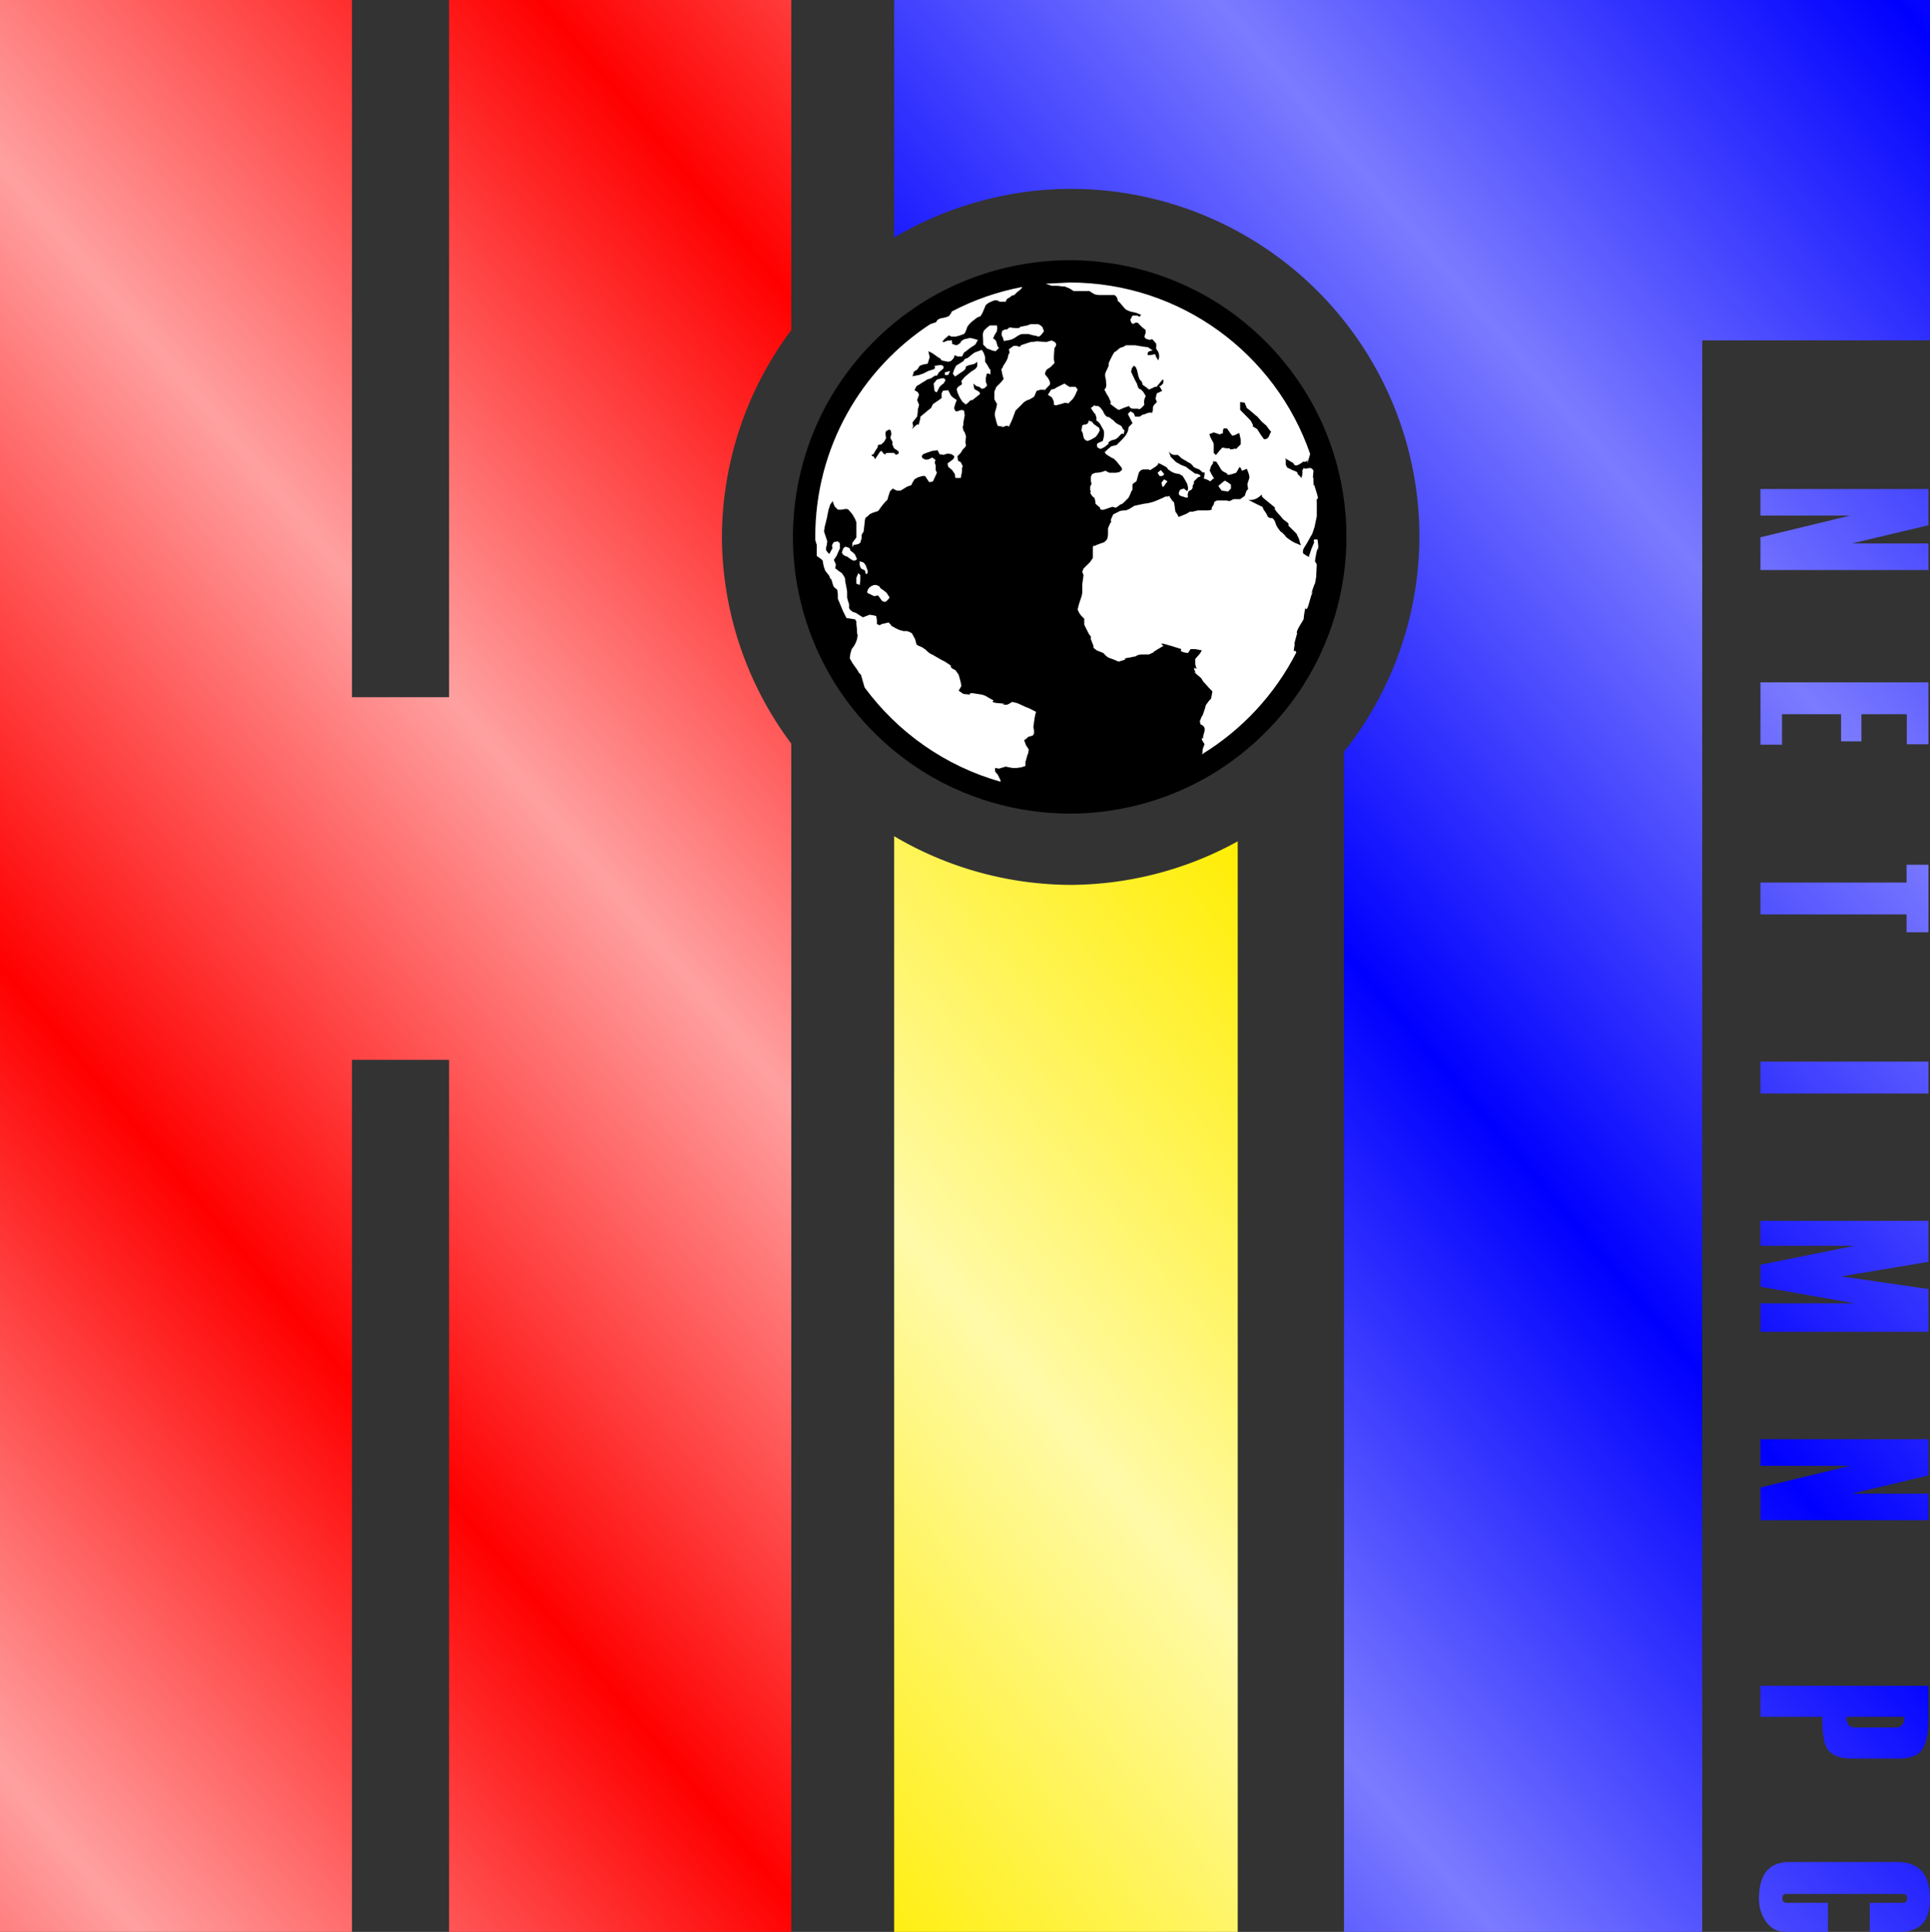 <?xml version="1.0" encoding="UTF-8" standalone="no"?>
<!-- Created with Inkscape (http://www.inkscape.org/) -->

<svg
   width="1871.609mm"
   height="1873.733mm"
   viewBox="0 0 1871.609 1873.733"
   version="1.1"
   id="svg1"
   xml:space="preserve"
   inkscape:version="1.3.2 (091e20e, 2023-11-25, custom)"
   sodipodi:docname="1993 HiT Entertainment PLC Logo.svg"
   xmlns:inkscape="http://www.inkscape.org/namespaces/inkscape"
   xmlns:sodipodi="http://sodipodi.sourceforge.net/DTD/sodipodi-0.dtd"
   xmlns:xlink="http://www.w3.org/1999/xlink"
   xmlns="http://www.w3.org/2000/svg"
   xmlns:svg="http://www.w3.org/2000/svg"><rect x="0" y="0" width="1871.609" height="1873.733" fill="#333333" stroke="none"/><sodipodi:namedview
     id="namedview1"
     pagecolor="#ffffff"
     bordercolor="#000000"
     borderopacity="0.25"
     inkscape:showpageshadow="2"
     inkscape:pageopacity="0.0"
     inkscape:pagecheckerboard="0"
     inkscape:deskcolor="#d1d1d1"
     inkscape:document-units="mm"
     inkscape:zoom="0.091895868"
     inkscape:cx="3422.3519"
     inkscape:cy="3759.6903"
     inkscape:window-width="1920"
     inkscape:window-height="1017"
     inkscape:window-x="-8"
     inkscape:window-y="-8"
     inkscape:window-maximized="1"
     inkscape:current-layer="layer1" /><defs
     id="defs1"><linearGradient
       id="linearGradient2-1"><stop
         style="stop-color:#ff0000;stop-opacity:1;"
         offset="0"
         id="stop19" /><stop
         style="stop-color:#ffa0a0;stop-opacity:1;"
         offset="0.5"
         id="stop20" /><stop
         style="stop-color:#ff0000;stop-opacity:1;"
         offset="1"
         id="stop21" /></linearGradient><linearGradient
       id="linearGradient2"><stop
         style="stop-color:#0000ff;stop-opacity:1;"
         offset="0"
         id="stop16" /><stop
         style="stop-color:#7b7bff;stop-opacity:1;"
         offset="0.5"
         id="stop17" /><stop
         style="stop-color:#0000ff;stop-opacity:1;"
         offset="1"
         id="stop18" /></linearGradient><linearGradient
       id="linearGradient2-2"><stop
         style="stop-color:#ffed00;stop-opacity:1;"
         offset="0"
         id="stop8" /><stop
         style="stop-color:#fffaa8;stop-opacity:1;"
         offset="0.5"
         id="stop15" /><stop
         style="stop-color:#ffed00;stop-opacity:1;"
         offset="1"
         id="stop13" /></linearGradient><pattern
       y="0"
       x="0"
       height="6"
       width="6"
       patternUnits="userSpaceOnUse"
       id="EMFhbasepattern" /><pattern
       y="0"
       x="0"
       height="6"
       width="6"
       patternUnits="userSpaceOnUse"
       id="EMFhbasepattern-0" /><pattern
       y="0"
       x="0"
       height="6"
       width="6"
       patternUnits="userSpaceOnUse"
       id="EMFhbasepattern-4" /><linearGradient
       inkscape:collect="always"
       xlink:href="#linearGradient2-1"
       id="linearGradient3"
       x1="-650.62"
       y1="352.917"
       x2="116.707"
       y2="-295.486"
       gradientUnits="userSpaceOnUse"
       spreadMethod="reflect" /><linearGradient
       inkscape:collect="always"
       xlink:href="#linearGradient2-2"
       id="linearGradient18"
       gradientUnits="userSpaceOnUse"
       x1="-650.62"
       y1="352.917"
       x2="116.707"
       y2="-295.486"
       spreadMethod="reflect" /><linearGradient
       inkscape:collect="always"
       xlink:href="#linearGradient2"
       id="linearGradient21"
       gradientUnits="userSpaceOnUse"
       x1="-650.62"
       y1="352.917"
       x2="116.707"
       y2="-295.486"
       spreadMethod="reflect" /></defs><g
     inkscape:label="Layer 1"
     inkscape:groupmode="layer"
     id="layer1"
     transform="translate(650.619,583.949)"><g
       id="g41"><path
         style="fill:url(#linearGradient18);fill-opacity:1;stroke:none;stroke-width:5.289;stroke-linecap:round;stroke-linejoin:round;fill-rule:evenodd"
         d="M 216.495,227.096 V 1289.783 H 549.649 V 232.091 A 338.202,337.548 0 0 1 387.655,274.312 338.202,337.548 0 0 1 216.495,227.096 Z"
         id="path16" /><g
         id="g40"><path
           style="fill:url(#linearGradient21);fill-opacity:1;stroke:none;stroke-width:5.289;stroke-linecap:round;stroke-linejoin:round;fill-rule:evenodd"
           d="m 1084.427,1222.036 c -19.541,0 -29.312,11.913 -29.312,35.738 0,8.247 2.31,15.644 6.93,22.189 4.696,6.545 10.907,9.819 18.632,9.819 h 41.355 v -28.179 h -40.219 c -2.651,0 -3.977,-1.407 -3.977,-4.222 0,-2.946 1.326,-4.418 3.977,-4.418 h 113.044 c 2.651,0 3.977,1.473 3.977,4.418 0,2.814 -1.326,4.222 -3.977,4.222 h -32.266 v 28.179 h 29.539 c 19.238,0 28.858,-10.669 28.858,-32.008 0,-23.826 -10.566,-35.738 -31.698,-35.738 z"
           id="path40" /><path
           style="fill:url(#linearGradient21);fill-opacity:1;stroke:none;stroke-width:5.289;stroke-linecap:round;stroke-linejoin:round;fill-rule:evenodd"
           d="m 1056.592,1143.447 v 58.026 h 20.905 v -27.099 h 142.016 v -30.927 z"
           id="path39" /><path
           style="fill:url(#linearGradient21);fill-opacity:1;stroke:none;stroke-width:5.289;stroke-linecap:round;stroke-linejoin:round;fill-rule:evenodd"
           d="m 1056.592,1051.113 v 30.142 h 59.987 c -0.303,16.756 1.742,27.687 6.135,32.793 4.469,5.106 12.043,7.658 22.723,7.658 h 45.218 c 11.664,0 19.39,-3.142 23.177,-9.426 3.787,-6.218 5.68,-15.774 5.68,-28.669 v -32.499 z m 83.278,30.142 h 56.352 c 0,6.873 -2.878,10.309 -8.635,10.309 h -39.082 c -5.756,0 -8.635,-3.436 -8.635,-10.309 z"
           id="path38" /><path
           style="fill:url(#linearGradient21);fill-opacity:1;stroke:none;stroke-width:5.289;stroke-linecap:round;stroke-linejoin:round;fill-rule:evenodd"
           d="m 1198.267,912.197 v 17.28 h -141.675 v 30.928 h 141.675 v 17.28 h 21.245 v -65.488 z"
           id="path37" /><path
           style="fill:url(#linearGradient21);fill-opacity:1;stroke:none;stroke-width:5.289;stroke-linecap:round;stroke-linejoin:round;fill-rule:evenodd"
           d="m 1056.592,811.909 v 25.822 h 86.8 l -86.8,21.011 v 31.811 h 162.92 V 864.731 h -74.302 l 74.302,-17.673 V 811.909 Z"
           id="path36" /><path
           style="fill:url(#linearGradient21);fill-opacity:1;stroke:none;stroke-width:5.289;stroke-linecap:round;stroke-linejoin:round;fill-rule:evenodd"
           d="m 1056.592,730.473 v 60.481 h 20.905 v -29.553 h 57.261 v 26.313 h 19.768 v -26.313 h 43.968 v 29.16 h 21.018 v -60.088 z"
           id="path35" /><path
           style="fill:url(#linearGradient21);fill-opacity:1;stroke:none;stroke-width:5.289;stroke-linecap:round;stroke-linejoin:round;fill-rule:evenodd"
           d="m 1056.592,600.142 v 24.153 h 91.458 l -91.458,18.459 v 21.305 l 91.458,16.102 h -91.458 v 27.589 h 162.92 v -41.433 l -84.528,-12.273 84.528,-14.138 v -39.764 z"
           id="path34" /><path
           style="fill:url(#linearGradient21);fill-opacity:1;stroke:none;stroke-width:5.289;stroke-linecap:round;stroke-linejoin:round;fill-rule:evenodd"
           d="m 1056.592,498.774 v 25.822 h 86.8 l -86.8,21.011 v 31.811 h 162.92 v -25.822 h -74.302 l 74.302,-17.673 v -35.149 z"
           id="path33" /><path
           style="fill:url(#linearGradient21);fill-opacity:1;stroke:none;stroke-width:5.289;stroke-linecap:round;stroke-linejoin:round;fill-rule:evenodd"
           d="m 1056.592,445.712 v 30.928 h 162.92 v -30.928 z"
           id="path32" /><path
           style="fill:url(#linearGradient21);fill-opacity:1;stroke:none;stroke-width:5.289;stroke-linecap:round;stroke-linejoin:round;fill-rule:evenodd"
           d="m 1056.592,340.025 v 30.633 l 43.741,5.204 v 13.844 l -43.741,5.204 v 30.633 l 162.92,-23.171 v -39.175 z m 66.35,38.488 48.626,4.221 -48.626,4.418 z"
           id="path31" /><path
           style="fill:url(#linearGradient21);fill-opacity:1;stroke:none;stroke-width:5.289;stroke-linecap:round;stroke-linejoin:round;fill-rule:evenodd"
           d="m 1198.267,254.76 v 17.28 h -141.675 v 30.927 h 141.675 v 17.28 h 21.245 v -65.487 z"
           id="path30" /><path
           style="fill:url(#linearGradient21);fill-opacity:1;stroke:none;stroke-width:5.289;stroke-linecap:round;stroke-linejoin:round;fill-rule:evenodd"
           d="m 1056.592,159.676 v 30.928 h 78.166 c 0,6.415 -2.765,9.622 -8.294,9.622 -0.303,0 -7.233,-0.098 -20.791,-0.295 l -9.771,-0.196 h -0.227 c -21.586,0 -34.69,1.669 -39.31,5.007 v 30.928 c 3.484,-3.862 18.254,-5.793 44.309,-5.793 l 17.837,0.491 c 14.467,0 23.442,-6.415 26.927,-19.244 4.469,12.764 13.028,19.146 25.677,19.146 h 19.541 c 9.998,0 17.307,-3.24 21.927,-9.72 4.62,-6.415 6.93,-13.974 6.93,-22.68 v -38.194 z m 97.934,30.928 h 43.968 c 0,6.415 -2.84,9.622 -8.521,9.622 h -26.812 c -5.756,0 -8.635,-3.207 -8.635,-9.622 z"
           id="path29" /><path
           style="fill:url(#linearGradient21);fill-opacity:1;stroke:none;stroke-width:5.289;stroke-linecap:round;stroke-linejoin:round;fill-rule:evenodd"
           d="m 1056.592,77.846 v 60.481 h 20.905 v -29.553 h 57.261 v 26.313 h 19.768 v -26.313 h 43.968 v 29.16 h 21.018 V 77.846 Z"
           id="path28" /><path
           style="fill:url(#linearGradient21);fill-opacity:1;stroke:none;stroke-width:5.289;stroke-linecap:round;stroke-linejoin:round;fill-rule:evenodd"
           d="M 1198.267,-9.382 V 7.898 h -141.675 V 38.825 h 141.675 v 17.281 h 21.245 V -9.382 Z"
           id="path27" /><path
           style="fill:url(#linearGradient21);fill-opacity:1;stroke:none;stroke-width:5.289;stroke-linecap:round;stroke-linejoin:round;fill-rule:evenodd"
           d="m 1056.592,-109.67 v 25.822 h 86.8 l -86.8,21.011 v 31.811 h 162.92 v -25.822 h -74.302 l 74.302,-17.673 v -35.149 z"
           id="path26" /><path
           style="fill:url(#linearGradient21);fill-opacity:1;stroke:none;stroke-width:5.289;stroke-linecap:round;stroke-linejoin:round;fill-rule:evenodd"
           d="m 1056.592,-191.106 v 60.481 h 20.905 v -29.553 h 57.261 v 26.313 h 19.768 v -26.313 h 43.968 v 29.16 h 21.018 v -60.088 z"
           id="path25" /></g><path
         style="fill:url(#linearGradient21);fill-opacity:1;stroke:none;stroke-width:5.289;stroke-linecap:round;stroke-linejoin:round;fill-rule:evenodd"
         d="m 216.495,-583.949 v 230.382 A 338.202,337.548 0 0 1 387.655,-400.784 338.202,337.548 0 0 1 725.858,-63.235 338.202,337.548 0 0 1 652.71,145.2 V 1289.783 H 1000.11 V -253.793 h 220.879 v -330.157 z"
         id="path15" /><path
         style="fill:url(#linearGradient3);fill-opacity:1;stroke:none;stroke-width:5.289;stroke-linecap:round;stroke-linejoin:round;fill-rule:evenodd"
         d="M -650.619,-583.949 V 1289.783 h 341.322 V 444.015 h 94.157 V 1289.783 H 116.707 V 137.344 A 338.202,337.548 0 0 1 49.453,-63.236 338.202,337.548 0 0 1 116.707,-263.815 V -583.949 H -215.14 V 92.261 h -94.157 V -583.949 Z"
         id="path2" /><path
         id="path3"
         style="fill:#000000;fill-opacity:1;stroke-width:0.515;stroke-linecap:round;stroke-linejoin:round"
         d="m 384.318,-331.574 c -53.846,0.503 -107.517,17.481 -151.56,48.53 -42.396,29.765 -76.1,71.915 -95.256,120.088 -19.455,48.641 -24.404,103.061 -13.539,154.343 8.327,40.407 26.182,78.82 51.756,111.198 28.265,35.904 65.729,64.61 108.019,82.013 47.229,19.664 100.154,25.5 150.501,16.321 36.422,-6.529 71.503,-20.628 102.154,-41.383 41.042,-27.648 74.402,-66.728 94.719,-111.891 20.137,-44.366 27.987,-94.28 22.095,-142.666 -4.707,-39.67 -18.304,-78.313 -39.857,-111.975 -27.495,-43.2 -67.463,-78.485 -114.062,-99.82 -35.876,-16.595 -75.447,-25.087 -114.971,-24.758 z" /><path
         id="rect2-1"
         style="fill:#ffffff;fill-opacity:1;stroke-width:1.457;stroke-linecap:round;stroke-linejoin:round"
         d="m 386.67,-309.916 -22.879,1.125 c 0.199,0.194 0.646,0.495 1.784,0.788 2.585,0.646 2.585,1.244 4.463,1.244 h 3.875 c 1.932,0 5.801,0.64 5.801,0.64 h 1.887 c 0,0 -1.293,-0.64 1.938,0.703 3.17,1.238 3.17,1.238 5.1,2.524 l 1.934,1.292 h 5.755 7.043 2.577 l 1.886,1.284 3.224,1.884 c 0,0 2.577,0.648 4.509,0.648 h 6.995 7.091 c 0,0 1.891,1.8e-4 3.177,3.225 1.342,3.172 -1.284,0.592 1.343,3.173 2.532,2.585 -1.286,-1.884 2.532,2.585 l 3.815,4.511 1.945,1.236 3.216,1.295 5.757,1.286 4.463,1.884 -1.292,1.932 -2.524,-1.24 h -4.465 l -1.938,3.825 c 0,0 -0.649,-0.648 0.598,2.578 1.34,3.17 3.863,0.59 3.863,0.59 h 2.534 l 3.871,3.921 3.864,3.17 v 2.585 l -1.292,3.817 1.292,1.884 1.943,0.694 2.522,0.648 c 0,0 1.292,-1.986 3.225,0.59 1.886,2.578 2.581,1.932 2.581,4.511 0,2.587 -0.694,2.587 0.598,4.471 1.284,1.934 1.284,1.284 1.932,3.816 0.638,2.578 0,4.511 0,4.511 l -0.648,1.941 -2.577,-4.519 c 0,0 0.694,-1.932 -1.886,-1.286 -2.578,0.694 -5.746,0.694 -5.746,0.694 v -2.574 c 3.168,-3.225 6.987,-0.646 3.168,-3.225 -1.639,-1.096 -2.474,-1.69 -3.026,-1.987 0,0 -0.006,0 -0.006,0 v 0 c -0.349,-1.3e-4 -1.526,-0.048 -4.654,-0.545 l -7.689,-1.292 h -6.393 -2.58 l -1.884,1.292 -3.871,1.295 -4.513,3.816 c 0,0 -3e-5,-1.24 -1.882,1.882 -1.932,3.271 -4.464,8.973 -4.464,8.973 v 2.578 l -3.225,7.041 c 0,0 -0.694,1.942 0,4.471 0.646,2.629 0.646,2.629 0.646,4.511 0,1.932 0.592,0.649 0,4.465 -0.646,3.873 -3.222,-2.3e-4 0,5.757 3.174,5.795 1.932,2.577 3.174,5.795 1.34,3.181 0.647,0.648 1.341,3.181 0.598,2.576 -2.581,0 0.598,2.576 3.216,2.578 5.157,3.873 5.157,3.873 l 1.932,1.238 3.181,-1.238 c 0,0 1.23,-0.694 3.168,-1.292 1.945,-0.648 3.869,-1.286 3.869,-1.286 0,0 0.646,2.578 3.82,2.578 h 1.335 0.11 1.786 c 3.814,0 1.932,1.238 3.815,0 1.941,-1.292 3.864,-3.873 3.864,-3.873 0,0 -0.64,-2.576 0,-5.109 0.646,-2.578 1.893,-2.578 0.646,-4.511 -1.284,-1.932 -1.284,-2.533 -3.216,-4.415 -1.938,-1.989 -2.531,-3e-5 -3.871,-3.921 -0.498,-1.489 -0.749,-2.277 -0.891,-2.823 0,0.148 -0.347,-0.347 -1.644,-2.877 -2.522,-5.157 -3.863,-8.333 -3.863,-8.333 l 0.694,-3.226 1.874,-2.578 1.94,1.294 1.295,3.225 1.286,5.749 1.238,3.178 1.939,1.932 0.648,1.932 c 0,0 -0.648,0.646 1.284,1.94 l 1.932,1.238 3.173,2.626 c 0,0 3.231,-1.342 5.757,-2.626 2.585,-1.238 -0.594,2.627 2.585,-1.238 l 3.216,-3.873 c 0,0 2.535,-3.867 2.535,-0.59 0,3.168 -1.936,3.816 -1.936,3.816 -1.244,2.53 -3.176,-0.694 -1.244,2.531 l 1.895,3.224 -3.827,1.884 c 0,0 -1.284,-0.6 -1.882,2.576 l -0.694,3.218 1.292,3.181 -3.181,3.27 -0.694,1.884 v 2.53 l -0.592,2.578 h -3.231 l -1.876,0.646 -3.226,1.24 c 0,0 -1.9e-4,-0.6 -1.932,0.692 l -1.939,1.286 h -4.467 l -1.292,-3.218 -3.168,-1.94 -2.578,2.578 1.286,2.578 1.292,2.53 1.939,3.873 -1.939,1.932 -1.932,1.934 c 0,0 10e-5,1.938 -0.648,3.823 -0.638,1.932 -1.934,3.817 -1.934,3.817 -1.292,1.932 -3.815,4.508 -3.815,4.508 l -5.111,5.111 -5.157,1.292 -3.181,2.578 -3.271,3.17 1.34,1.94 5.111,3.216 2.57,1.249 2.585,2.576 2.57,3.173 2.543,3.224 v 1.932 l -2.543,1.94 -3.264,0.64 h -4.463 -1.939 l -3.818,-1.932 -3.814,1.292 -3.875,0.64 h -1.882 l -3.272,1.246 -1.236,2.579 v 3.816 l 0.59,3.225 -1.242,2.53 v 3.218 l 0.652,1.94 c 0,0 -1.343,-3e-5 0,1.93 1.236,1.932 -1.296,-1.29 1.236,1.932 2.578,3.181 1.932,0.65 2.578,3.181 0.694,2.578 0.694,4.508 0.694,4.508 l 4.465,3.816 c 0,0 -0.65,1.294 1.292,1.943 1.876,0.646 7.632,-1.943 7.632,-1.943 3.871,-0.64 1.341,-1.284 3.871,-0.64 l 2.53,0.64 4.512,-3.216 c 0,0 1.293,1.82e-4 3.223,-1.94 1.884,-1.882 -0.701,0.694 1.884,-1.882 l 2.581,-2.581 c 0,0 1.932,-3.816 2.53,-5.746 0.694,-1.941 1.34,-0.648 1.34,-3.825 v -3.218 c 0,0 2e-5,-0.646 1.876,-1.939 l 1.943,-1.24 1.932,-7.09 0.646,-1.884 1.884,-1.94 1.93,-0.64 h 1.932 3.181 l 1.932,0.64 5.805,-3.817 1.882,-1.932 c 0,0 -1.284,-1.941 2.577,0 3.818,1.932 5.759,3.172 5.759,3.172 l 1.292,1.939 1.874,1.286 1.987,1.292 3.174,1.238 3.871,0.648 3.181,1.93 1.978,3.226 2.482,4.465 0.694,3.225 v 1.884 l -0.694,1.932 -3.176,-2.53 c -2.58,0.598 -3.875,0.598 -4.465,2.53 l -0.694,1.882 0.694,1.988 2.577,1.286 c 0,0 -0.694,-0.65 2.581,0.646 3.176,1.238 3.176,-0.646 3.176,-0.646 0,0 -0.694,-1.286 0,-3.274 l 0.592,-1.882 2.576,-1.292 1.297,-1.884 v -1.934 l 1.284,-2.577 v -1.884 l 3.871,-3.864 1.884,-0.646 c 0,0 1.978,-1.24 -1.884,-2.578 -3.871,-1.246 -1.292,0.64 -3.871,-1.247 l -2.581,-1.932 -1.882,-1.286 -3.271,-2.576 c -3.17,-1.294 -5.064,-1.941 -5.064,-1.941 l -1.978,-1.238 -2.483,-1.294 -5.161,-5.101 -1.932,-5.159 c 0,0 2.53,3.218 5.111,3.218 h 2.578 c 0,0 0.598,-0.64 2.577,1.246 l 1.882,1.932 4.467,2.578 1.984,1.284 2.57,1.294 2.484,2.577 c 0,0 -0.59,0.6 2.577,1.884 l 3.279,1.292 3.772,3.218 c 0,0 1.978,-1.932 1.388,1.884 l -0.694,3.873 c 0,0 1.284,-2.4e-4 3.862,1.236 l 2.48,1.343 2.585,-2.576 c 0,0 1.978,1.236 0,-1.932 -1.895,-3.227 -0.598,-0.65 -1.895,-3.226 l -1.286,-2.531 c 0,0 10e-5,-0.648 0.596,-2.578 l 0.69,-1.884 c 0,0 -0.69,0.6 1.296,-1.932 1.882,-2.578 -0.694,-3.873 1.882,-2.578 2.576,1.286 0,-2.576 2.577,1.286 2.576,3.825 3.864,6.403 3.864,6.403 l 1.893,1.884 3.864,1.932 c 0,0 0,1.987 2.589,1.286 l 2.57,-0.64 3.768,-1.247 1.987,-3.218 c 0,0 1.297,-3.873 2.478,-1.292 l 1.292,2.578 4.559,-1.932 c 3.181,7.039 2.484,8.973 2.484,8.973 l -1.882,5.757 0.69,5.109 c 0,0 -1.385,0.64 -1.987,2.579 -0.592,1.93 -1.286,3.862 -1.286,3.862 l -4.46,3.181 h -4.465 -1.98 l -3.766,1.932 -3.181,-0.646 h -4.467 -0.098 -1.888 -2.576 l -2.577,1.292 -0.59,2.531 -1.986,3.216 v 1.943 l -3.174,0.646 h -10.22 l -5.155,1.238 h -2.589 l -3.17,1.935 -7.735,3.222 -1.284,-2.577 -1.89,-2.578 -0.695,-5.109 -0.592,-3.873 -1.886,-1.882 -1.292,-1.935 -1.284,-1.882 c 0,0 2.576,-1.286 -1.932,0 -4.465,1.236 5.111,-3.274 -4.465,1.236 -9.676,4.465 -11.56,4.464 -11.56,4.464 l -2.577,0.694 -4.464,0.646 -5.801,1.24 -3.181,0.703 -5.107,3.122 -3.22,1.34 h -2.585 l -3.17,0.59 -2.581,1.343 -3.814,1.884 -1.284,2.577 -1.247,3.181 0.598,1.284 -1.248,1.935 -1.932,4.463 v 2.576 3.827 l -0.694,3.862 c 0,0 -1.882,3.227 -4.46,3.875 -2.53,0.59 -8.336,3.17 -8.336,3.17 0,0 -1.238,-1.24 -1.238,1.882 v 9.675 l -2.581,3.817 -2.576,2.581 -3.871,3.823 -1.238,3.172 1.238,3.27 -1.238,8.982 v 5.701 2.628 l -0.64,3.131 -2.589,7.733 -1.236,5.102 c 0,0 1.236,3.823 3.825,6.403 l 2.57,2.578 v 5.757 l 1.244,2.577 3.216,6.397 1.945,2.578 v 2.578 l 2.522,6.395 v 1.884 l 3.231,2.53 6.391,2.578 c 0,0 3.177,3.825 5.163,4.519 1.934,0.64 5.102,1.884 5.102,1.884 l 4.517,1.932 6.346,-1.932 c 0,0 -1.882,-1.247 3.229,-1.884 5.098,-0.694 3.225,-0.694 3.225,-0.694 l 3.815,-0.598 c 0,0 1.294,-1.884 7.041,-1.884 h 5.75 l 5.757,-2.581 c 0,0 -4.465,1.886 1.94,-1.93 l 6.397,-3.824 c -3e-5,0 -5.75,-3.865 2.577,-1.335 8.281,2.578 2.576,0.64 2.576,0.64 l 12.152,3.873 -0.598,1.884 3.181,1.343 3.871,0.59 2.57,-3.816 h 4.473 l 6.441,1.238 -1.978,3.226 -4.463,5.157 v 2.533 2.576 l 1.284,4.463 c 0,0 -3.862,-2.576 -1.986,1.295 1.096,2.177 0.995,2.672 0.702,2.775 0.293,0.245 0.694,0.592 1.284,1.09 l 4.463,3.816 c 3.875,6.405 2.589,3.873 2.589,3.873 l 5.154,5.757 3.174,3.216 -1.296,6.997 -1.876,1.94 -3.279,4.461 -0.59,2.58 -2.576,7.69 c 0,0 1.8e-4,-1.249 -1.296,1.978 l -1.284,3.178 0.59,3.17 c 0,0 5.159,1.294 3.978,6.451 l -1.389,5.109 v 1.884 c 0,0 -2.589,-0.601 -0.598,2.576 l 1.987,3.227 c 0,0 -1.987,4.464 -1.987,6.394 v 1.932 l -0.799,1.593 C 553.713,124.006 585.658,89.68 606.483,48.862 v -0.044 l -1.286,-1.989 c 0,0 -1.987,3.921 -0.6,-3.814 0.199,-1.294 0.303,-2.186 0.393,-2.832 -0.393,0.843 -1.284,2.532 0.902,-4.856 2.57,-8.975 1.181,-5.111 1.181,-5.111 0,0 -1.182,-0.59 2.585,-7.041 l 3.867,-6.395 c 0,0 0.599,-6.406 1.293,-8.982 l 0.592,-2.578 c 0,0 0.694,6.449 3.871,-5.749 1.09,-4.021 1.688,-6.15 2.28,-7.447 -0.003,0 0,-0.021 -0.003,-0.022 0.302,0.128 0.883,-0.834 0.883,-0.834 0,0 -0.003,-1.606 -0.884,0.82 -0.278,-0.077 -0.268,-1.115 0.897,-4.672 2.585,-7.733 1.986,-4.463 1.986,-4.463 l 0.598,-3.271 0.694,-3.827 0.592,-12.149 -1.286,-2.581 c 0,0 -1.292,1.932 0.694,-7.633 1.876,-9.676 1.286,-3.27 1.286,-3.27 0,0 1.187,-1.892 0.589,-6.405 l -0.589,-4.463 h -3.273 l -0.598,2.578 c 0,0 1.89,-1.934 0,1.882 -1.878,3.816 -0.694,1.934 -0.694,1.934 0,0 -1.184,1.882 -1.887,4.471 l -1.284,3.867 -0.598,1.292 c 0,0 1.882,1.93 -1.987,0 l -3.77,-2.581 v -2.577 l 0.6,-1.892 c 0.995,-1.585 1.594,-2.624 1.884,-3.216 0,0 -1.192,2.522 1.978,-3.179 l 3.176,-5.748 c 0,0 1.292,-1.341 2.581,-5.805 1.292,-4.463 0.598,-1.292 0.598,-1.292 l 0.694,-3.17 1.884,-8.981 v -6.845 -2.775 -2.533 c 0,-2.325 -0.105,-3.72 -0.105,-4.705 0.799,0.441 1.987,0.441 0.105,-5.611 l -2.578,-8.279 c 0,0 -0.598,3.867 -0.598,-3.178 0,-7.089 -0.694,-2.577 -0.694,-2.577 l 0.694,-7.689 c 0,0 -1.288,-3.224 -4.464,-2.578 l -3.27,0.648 -1.884,-0.648 -1.295,2.578 c 0,0 0.6,0.598 0,3.816 l -0.692,3.225 c -2.281,-2.578 -3.366,-3.571 -3.958,-3.864 0.293,-0.648 0.293,-1.733 -1.69,-2.578 l -3.281,-1.247 -2.57,-1.284 -2.482,-1.293 -1.286,-2.578 v -5.109 c 0,0 -2.587,-2.579 2.476,0.646 5.159,3.227 2.576,1.293 2.576,1.293 l 2.581,1.934 c 0,0 0.692,3.816 5.755,0.646 2.478,-1.585 3.266,-2.183 3.563,-2.484 0.602,0.251 2.589,0.746 4.166,-1.389 0,0 -1.284,7.689 1.89,-3.864 0.299,-0.843 0.393,-1.593 0.59,-2.231 -33.329,-96.716 -125.182,-166.204 -233.198,-166.204 z m -45.836,4.287 c -24.255,4.567 -47.171,12.65 -68.4,23.76 l -0.985,2.034 -1.932,2.533 c 0,0 -2.584,1.284 -7.049,1.978 -4.511,0.598 -5.157,3.825 -5.157,3.825 l -5.757,1.93 h -0.048 c -67.153,44.044 -111.54,119.972 -111.54,206.375 l 0.096,3.329 0.694,2.333 0.646,1.93 v 1.887 4.516 4.465 l 4.463,3.17 1.286,1.342 0.646,3.817 0.638,2.576 0.649,1.884 c 0.6,1.939 1.294,2.533 1.294,2.533 l 3.168,3.916 0.646,1.887 c 0.648,1.93 1.295,1.284 1.295,1.284 l 0.592,1.892 c 0,0 0.694,2.624 1.34,4.508 0.59,1.884 3.817,3.817 3.817,3.817 l 0.646,4.511 v 2.53 1.94 l 1.93,4.511 3.181,7.639 3.225,6.443 8.327,1.295 1.292,1.932 v 2.53 l 0.648,5.803 v 1.884 c 0,1.932 0.592,3.17 0.592,3.17 l -0.592,3.921 -0.648,1.882 c -0.694,1.932 -1.292,3.179 -2.576,5.111 -1.294,1.932 -1.932,2.576 -1.932,2.576 l -1.292,4.511 -0.6,4.465 2.53,4.516 c 0,0 1.294,1.884 3.178,4.465 1.934,2.53 3.226,5.109 3.226,5.109 l 1.931,1.884 2.58,8.973 0.889,3.224 c 32.143,43.695 78.369,76.474 132.028,91.551 l -0.346,-1.884 -2.578,-5.101 c -1.932,-1.941 -2.524,-3.225 -2.524,-3.225 v -3.178 l 3.864,0.646 6.395,-1.93 3.181,0.637 3.218,0.649 h 4.462 l 4.465,-0.649 3.879,-1.286 v -4.463 c 0,0 -8e-5,1.238 1.286,-3.871 1.284,-5.111 1.284,-3.22 1.284,-3.22 l 0.649,-4.471 -1.295,-1.93 -1.284,-1.934 -1.932,-5.109 1.932,-1.238 1.93,-1.941 4.463,-1.284 1.295,-1.935 v -3.176 l -0.646,-3.227 1.244,-8.927 0.694,-3.273 0.648,-2.53 -7.699,-3.864 -1.93,-0.648 -8.335,-3.817 -5.109,-1.292 -3.218,1.932 c -3.181,1.939 -6.403,0 -6.403,0 0,0 6.403,-2.34e-4 -3.17,-0.64 -9.669,-0.646 -5.157,-2.576 -5.157,-2.576 l -5.755,-3.181 c -2.578,-1.932 -5.757,-2.577 -5.757,-2.577 l -8.325,-1.292 c -4.465,-0.64 -3.225,1.292 -3.225,1.292 l -6.395,-0.648 -4.51,-3.17 2.57,-4.519 -0.646,-3.816 -1.924,-7.089 -3.179,-4.465 -2.53,-1.295 c -2.578,-1.236 -1.932,-3.176 -1.932,-3.176 l -5.803,-3.865 -2.532,-1.24 -4.511,-2.577 -4.463,-2.578 -2.587,-1.247 c -1.924,-1.284 -2.57,-1.934 -2.57,-1.934 l -1.893,-1.93 -3.864,-2.578 -3.168,-1.247 -1.94,-1.334 -1.286,-5.061 -3.179,-5.805 -2.576,-1.284 c -2.581,-1.292 -5.111,-0.648 -5.111,-0.648 l -4.509,-1.238 c 0,0 -3.179,-1.34 -6.397,-3.27 -3.225,-1.884 1e-4,-1.3e-4 -2.53,-2.533 -2.576,-2.53 -1.93,-1.292 -1.93,-1.292 l -5.803,1.292 -2.533,1.286 -2.53,-1.286 v -3.873 l -0.694,-3.816 -2.579,-0.646 -3.816,-0.592 -6.403,2.524 -3.225,-1.932 -3.867,-2.532 -2.476,-0.64 -2.633,-1.939 -1.292,-1.934 V 3.95 2.018 l -1.24,-3.871 -0.638,-2.532 v -3.225 -2.578 l -0.646,-3.816 -1.292,-6.441 v -1.893 l -0.646,-1.934 -2.524,-3.814 -3.873,-2.579 c -1.932,-1.932 -2.533,-1.932 -2.533,-1.932 l 0.6,-3.823 -1.94,-4.511 2.587,-3.816 1.93,-4.464 1.286,-2.587 v -2.577 -2.578 l -1.93,-1.932 -3.873,0.694 -1.236,1.882 c -1.286,1.934 0,3.816 0,3.816 l -3.227,5.86 -1.93,-1.987 -1.238,-1.93 v -1.943 l 0.646,-2.522 0.592,-3.873 -1.238,-3.816 -1.94,-5.757 0.648,-4.464 1.295,-5.157 1.238,-5.109 v -1.284 c 0,0 0,1.284 0.694,-2.532 0.646,-3.873 1.236,-4.519 1.236,-4.519 l 0.646,-2.576 2.581,-3.817 1.93,5.109 3.179,3.226 h 3.224 l 3.817,-0.648 h 1.938 l 1.284,0.648 3.816,4.463 2.581,4.511 1.292,3.178 v 5.159 1.882 0.993 2.871 3.825 l -3.873,5.159 v 4.463 l 1.295,-2.533 h 1.882 l 2.626,-0.694 1.884,-1.236 1.292,-4.511 v -3.224 l 1.934,-3.181 1.284,-11.552 0.646,-1.882 1.939,-1.295 1.886,-1.932 2.578,-1.294 5.749,-1.932 1.886,-2.53 1.34,-1.932 3.177,-3.873 2.581,-2.576 0.646,-2.478 1.238,-3.873 0.692,-1.932 2.53,-2.53 3.867,1.941 h 1.938 1.878 l 3.225,-1.941 3.224,-1.98 1.887,-0.601 1.93,-0.646 1.246,-2.577 1.93,-3.172 3.227,-1.884 4.508,-1.342 h 2.53 l 1.286,1.934 2.587,3.873 h 1.924 l 1.892,-0.648 3.817,-8.334 -1.238,-2.578 v -4.511 l -0.646,-1.882 c -0.64,-1.934 0.646,-3.226 0.646,-3.226 l -3.225,-2.533 -2.578,1.249 c -2.53,1.284 -4.463,0.64 -4.463,0.64 l -2.53,-1.286 -0.694,-1.932 1.295,-1.884 3.216,-1.292 1.892,-0.648 1.924,-0.64 1.94,-0.646 5.109,-0.648 1.932,3.873 3.827,0.64 3.863,-1.284 3.864,0.646 1.939,1.286 c 1.884,1.292 -0.646,3.816 -0.646,3.816 l -5.157,3.873 0.646,3.178 3.817,3.217 2.578,3.824 0.646,3.865 h 5.103 l 0.646,-3.225 c 0,0 0.646,-2.524 0.646,-4.464 v -1.932 l 0.646,-1.884 -1.938,-3.873 -2.57,-1.284 -0.6,-4.511 1.247,-1.247 1.924,-1.932 1.938,-3.225 1.941,-1.884 1.286,-1.932 -0.646,-3.179 0.646,-5.797 -1.286,-3.873 -1.293,-1.884 -0.648,-3.177 0.648,-2.578 v -1.932 l 1.293,-7.043 -0.646,-4.511 -2.587,-0.646 c 0,0 -1.932,0.647 -3.816,1.284 -1.932,0.694 -2.578,-1.284 -2.578,-1.284 l -0.638,-1.884 c 0,0 0.638,-2.531 1.284,-4.463 0.64,-1.989 1.286,-3.227 1.286,-3.227 l -3.816,-2.576 -1.932,-1.934 -2.578,-5.061 -5.157,0.598 -1.247,2.524 v 4.519 l -2.57,1.93 -1.939,1.238 -1.884,1.343 -1.932,1.238 -1.893,3.873 -3.266,2.53 -3.825,3.218 -3.17,2.578 c 0,0 1e-4,1.941 -1.34,6.403 -1.236,4.465 -2.3e-4,0 -1.884,1.287 -1.932,1.246 -5.109,4.516 -5.109,4.516 l 1.24,-2.633 -0.64,-3.816 1.93,-2.578 2.578,-3.179 0.648,-5.159 v -1.882 l 0.646,-1.932 0.59,-2.579 -0.59,-1.238 -1.295,-3.226 0.648,-1.93 1.236,-3.226 -1.236,-2.533 -3.226,-1.882 1.932,-3.921 3.224,-1.884 1.884,-1.284 3.225,-1.882 1.932,-1.343 1.941,-0.6 1.924,-0.64 3.825,-2.576 h 1.884 l 1.939,-3.179 4.464,-3.873 v -1.932 l -1.894,-1.284 c 0,0 -2.57,3e-5 -5.749,0.692 -3.225,0.592 -2.1e-4,2.1e-4 -0.646,1.884 -0.64,1.932 -2.578,1.932 -2.578,1.932 l -3.865,1.24 -5.109,2.577 -3.873,1.295 -6.395,1.284 1.34,-4.463 1.93,-1.286 1.238,-0.648 2.578,-3.816 1.884,-0.692 1.932,-0.65 3.825,-0.598 1.932,-6.397 -1.284,-5.803 3.865,1.935 4.463,3.178 c 4.511,3.225 0,1.8e-4 3.224,1.932 l 1.287,1.94 6.403,1.286 2.578,-0.65 2.578,-2.576 1.238,-3.173 2.578,1.24 h 4.463 l 1.94,-3.816 1.93,-1.295 3.179,-2.53 1.924,-1.343 1.94,-1.238 1.932,-1.284 2.53,-4.462 -4.463,-1.343 -3.225,-0.646 -5.749,1.34 -1.94,1.238 c -1.886,1.34 -1.292,1.932 -1.292,1.932 l -2.57,1.94 -1.892,0.64 -1.924,-0.64 -1.94,-0.646 v -1.886 l -0.598,-1.93 -1.286,0.59 h -2.578 l -3.17,1.34 h -1.938 l 1.938,-2.577 4.463,-3.873 2.572,1.292 h 3.825 l 2.533,-0.648 c 0,0 2.57,-0.646 5.803,-1.93 l 1.284,-1.884 1.286,-3.226 0.598,-1.882 1.94,-2.581 1.924,-1.93 3.233,-2.578 2.522,-1.94 3.227,-1.284 1.884,-3.178 1.34,-3.227 1.884,-4.464 2.578,-1.93 2.522,-1.24 3.233,-1.292 h 2.57 l 2.541,1.292 h 5.794 l 1.24,-2.633 3.233,-1.884 1.286,-1.286 2.576,-0.646 1.886,-1.886 1.287,-1.284 1.892,-1.292 1.924,-1.932 z m 8.076,36.066 -3.178,1.24 -7.033,1.343 c 0,0 0,1.236 -2.586,1.236 h -2.57 l -5.109,-0.646 -2.587,1.94 h -1.878 l -2.585,1.286 -0.646,1.939 v 2.524 l 1.292,2.533 0.646,2.576 c 0,0 -0.646,0.694 2.524,0 l 3.233,-0.59 c 0,0 3.216,-0.648 5.749,-2.581 2.576,-1.938 4.519,-2.576 4.519,-2.576 0,0 -8e-5,-0.646 3.216,-0.646 h 5.111 c 0,0 -0.648,2.3e-4 1.884,0.646 2.578,0.64 -0.64,0 2.578,0.64 l 3.227,0.598 c 0,0 1.93,1.934 4.46,-1.238 l 2.576,-3.179 -1.29,-3.872 c 0,0 -2.524,-3.173 -5.157,-3.173 z m -39.671,1.238 -3.233,2.577 -2.522,2.581 -0.694,1.938 c -0.646,1.884 0,4.462 0,8.327 v 3.179 l 3.862,3.864 1.892,0.6 3.265,1.34 3.133,0.59 3.27,-3.166 -1.34,-1.295 c 0,0 -0.601,-1.932 -1.238,-4.464 -0.694,-2.576 -3.224,-3.271 -3.224,-3.271 l 1.292,-3.178 1.932,-3.17 c 1.884,-3.227 0,1.3e-4 0.638,-2.578 0.6,-2.53 0,-1.94 0,-1.94 v -1.932 h -4.462 z m 60.207,14.735 c 0,0 -1.286,0 -3.225,0.694 l -1.932,0.646 -9.571,-0.646 c -3.227,0.646 -5.805,0.646 -5.805,0.646 l -1.884,0.592 -7.689,2.579 c 0,0 -2.3e-4,1.882 -1.932,1.292 l -1.94,-0.648 h -3.17 l -4.51,3.18 0.646,3.225 -1.295,2.577 -0.646,3.172 -1.292,2.577 -3.17,5.111 -0.646,1.932 c 0,0 -1.286,-0.64 -0.646,2.533 l 0.646,3.222 1.292,4.511 -2.578,3.179 -1.884,1.932 -2.579,2.533 -1.932,4.511 v 3.823 3.867 l 2.57,4.463 c 0,0 -0.637,3.873 -1.332,5.757 l -0.592,1.932 c 0,0 -0.646,1.932 0,4.511 0.592,2.53 1.286,5.109 1.286,5.109 l 1.238,3.825 c 0,0 2.578,0.64 4.51,0.64 1.893,0 -3.864,2.633 1.893,0 5.803,-2.578 3.218,3.225 5.803,-2.578 2.57,-5.703 1.286,-2.522 3.218,-7.633 l 1.884,-5.159 c 0,0 2.576,-2.576 4.519,-4.463 1.932,-1.941 3.817,-3.871 3.817,-3.871 l 3.216,-1.886 c 0,0 1.246,2e-5 3.178,-1.292 1.93,-1.284 3.225,-1.284 3.873,-3.218 0.646,-1.938 1.935,-4.463 1.935,-4.463 l 4.46,-1.247 c 0,0 0.648,0.648 2.576,0 1.886,-0.692 -1.93,3.77 1.886,-0.692 3.873,-4.469 5.165,-3.818 3.225,-8.283 -1.938,-4.511 -5.11,-5.157 -3.814,-7.689 l 1.238,-2.578 3.871,-2.577 3.819,-3.875 -0.602,-3.816 c 0,-5.157 0.602,-10.855 0.602,-10.855 0,0 2.576,-2.637 1.292,-4.519 -1.292,-1.884 -3.825,-2.578 -3.825,-2.578 z m -67.902,8.981 -7.033,2.578 -2.586,1.882 -3.863,3.218 -3.172,1.292 -1.292,1.932 -1.941,1.248 -5.109,3.216 -1.924,3.873 -0.6,1.935 -0.646,1.882 1.884,2.579 c 0,0 0.056,0.646 2.578,-1.284 2.576,-1.943 5.757,-3.873 5.757,-3.873 l 1.932,-1.886 0.646,-2.577 3.178,-1.284 3.218,-0.65 1.94,-0.598 2.522,-1.93 v 2.528 1.934 l -1.293,1.932 -2.524,1.94 -1.294,0.592 -3.17,2.576 -3.864,3.225 -3.233,3.875 0.646,3.168 -1.887,1.295 -1.976,1.238 -1.247,1.934 c 0,0 0,1.34 0.646,3.222 0.6,1.932 2.576,5.759 2.576,5.759 l 1.24,1.93 1.292,1.887 2.578,1.93 c 0,0 -0.64,1.342 1.884,-0.59 2.578,-1.989 1.94,-2.579 3.864,-3.227 1.941,-0.646 -1.286,1.887 1.941,-0.646 3.17,-2.578 6.403,-5.111 6.403,-5.111 0,0 0.64,-1.332 -1.292,-2.577 l -1.941,-1.238 c 0,0 -2.524,-0.694 -2.524,-2.626 0,-1.884 -0.646,-3.825 -0.646,-3.825 l 3.17,2.53 2.587,0.648 2.57,1.935 2.539,-0.65 2.57,-2.522 -1.284,-3.873 v -3.172 l 0.638,-3.222 c 0,0 -1.5e-4,-1.943 1.94,-1.295 l 1.932,0.646 v -4.463 c 0,-0.004 -0.64,-0.004 -1.932,-2.581 -1.294,-2.58 -3.225,-5.109 -3.225,-5.109 v -2.581 -1.884 l -1.238,-3.871 z m -30.748,20.479 -5.155,1.339 v 2.533 h 3.225 z m -8.333,7.094 -4.511,1.24 -3.17,3.865 0.646,5.803 c 0,2.53 2.525,2.53 2.525,2.53 l 2.578,-5.157 1.932,-1.882 1.894,-1.294 1.924,-3.17 -1.232,-1.934 z m 119.138,5.102 -2.577,1.295 -5.111,2.53 -1.932,1.286 -3.173,0.692 -3.233,5.063 3.873,2.578 1.284,2.577 0.646,1.886 v 2.576 l 1.895,0.694 5.098,-1.343 3.875,-1.238 3.17,0.648 4.513,-4.519 1.938,-3.218 2.578,-5.707 -1.932,-2.626 h -4.511 v 0.004 c 0,0 -0.653,0.648 -2.589,-0.648 -1.876,-1.236 -3.814,-2.53 -3.814,-2.53 z m 170.415,17.913 4.46,0.692 0.695,1.884 1.286,3.225 2.484,1.884 c 2.576,1.978 5.163,4.464 5.163,4.464 l 2.57,1.978 4.464,5.109 4.465,3.825 1.292,1.932 c 1.292,1.932 3.17,3.865 3.17,3.865 l -1.181,1.94 c 0,0 -0.694,3.17 -2.585,4.463 -1.978,1.284 -3.264,0.648 -3.264,0.648 l -1.895,-2.578 c -1.876,-2.53 -1.284,-1.939 -2.57,-3.873 -1.292,-1.884 -1.892,-3.122 -1.892,-3.122 l -3.17,-1.939 c -3.279,-1.934 7e-5,1.3e-4 -1.292,-2.578 -1.292,-2.578 -1.296,-3.218 -3.864,-5.75 -2.589,-2.578 -3e-5,0 -3.181,-3.227 0,0 -1.978,-1.932 -3.871,-3.873 -1.874,-1.882 -1.284,-1.882 -1.284,-1.882 v -1.932 -1.884 z m -140.955,3.143 c 0,-0.243 2e-5,-0.243 -1.292,0.728 l -2.522,1.932 2.522,3.816 1.29,1.93 c 0,0 0,-1.932 1.293,2.578 1.284,4.473 -1.293,2.53 1.284,4.473 2.581,1.93 3.181,3.863 3.181,3.863 l 2.57,4.465 0.646,1.932 v 2.533 c 0,2.576 -1.284,6.403 -1.284,6.403 l -4.521,1.932 -1.23,1.286 0.64,3.177 1.932,0.694 c 0,0 1.6e-4,1.24 2.533,0 l 2.53,-1.292 3.919,-3.216 c 0,0 -1.343,-0.648 0.594,-1.94 l 1.939,-1.238 2.57,-0.65 1.891,-0.638 c 3.867,-2.578 3.866,-4.517 5.805,-5.109 1.93,-0.648 1.284,1.884 1.93,-0.648 l 0.592,-2.578 -1.932,-1.932 c 0,0 1.3e-4,-1.938 -2.53,-3.178 l -2.581,-1.34 -2.53,-1.884 c 0,0 8e-5,-0.637 -1.93,-1.932 -1.884,-1.238 -3.225,-2.579 -3.225,-2.579 0,0 -2.581,0.049 -3.818,-1.884 -1.292,-1.932 3e-5,0.648 -1.292,-1.932 l -1.284,-2.578 -2.53,-3.177 -1.991,-1.286 h -1.874 c -1.292,0 -1.292,-0.485 -1.292,-0.728 z m -5.763,14.858 -0.646,1.884 c -0.64,1.932 -3.216,1.932 -3.216,1.932 l -2.53,0.646 -0.64,4.465 c -0.701,4.465 2.3e-4,0 0.64,1.932 0.59,1.941 0.59,1.941 1.238,5.109 0.694,3.227 3.871,3.824 3.871,3.824 l 3.229,-1.248 4.511,-2.578 c 0,0 2.474,-2.576 3.815,-5.749 1.248,-3.225 0,-2.4e-4 0,-1.884 0,-1.939 -1.343,-1.938 -1.343,-1.938 l -4.46,-3.273 -1.286,-1.884 z m 130.745,7.639 h 3.17 l 1.895,2.578 1.284,1.932 1.978,2.533 2.585,-0.649 2.476,-1.238 c 2.581,-1.343 1.991,0.592 1.991,0.592 l 1.18,5.154 v 4.469 h 0.004 l -3.172,3.177 c -3.17,3.227 0,1.1e-4 -3.865,1.343 -3.766,1.238 -3.766,-0.649 -3.766,-0.649 h -3.181 l -3.873,-0.694 c 0,0 -2.581,2.578 -4.465,5.159 -1.987,2.578 -1.986,1.932 -1.986,1.932 l -1.874,-1.932 v -3.225 -4.464 c 0,-2.53 -1.292,-3.224 -3.279,-7.689 -1.88,-4.463 0,-3.17 0,-3.17 l 3.279,-1.343 5.745,1.934 3.181,-1.24 v -2.579 z m -324.013,1.109 c 1.729,0.239 1.729,4.642 1.729,4.642 l -0.646,1.939 c -0.594,1.932 -8e-5,1.932 1.34,4.464 1.238,2.578 0,2.579 0,2.579 l 1.884,4.508 1.932,1.24 c 1.884,1.292 2.585,1.938 2.585,1.938 v 1.935 l -2.585,1.284 -1.932,-1.932 h -5.157 c -5.054,0 -2.528,1.932 -2.528,1.932 l -2.525,-1.284 -1.34,-1.935 c -1.246,-1.939 -3.178,1.935 -3.178,1.935 l -2.581,3.862 c -2.578,3.825 -8e-5,0 -3.225,-1.332 -3.168,-1.246 0.646,-1.887 0.646,-1.887 l 1.343,-2.578 2.53,-3.873 0.638,-2.53 3.226,-0.646 1.939,-1.884 c 1.876,-1.932 -5e-5,0 2.524,-3.867 l -0.648,-5.109 0.648,-1.932 2.528,-1.292 c 0.323,-0.161 0.605,-0.211 0.852,-0.177 z m 263.104,39.259 -3.216,2.578 1.924,3.177 h 1.891 c 1.938,0 2.572,-1.93 2.572,-1.93 z m 3.173,8.98 -2.573,3.172 0.653,3.222 c 0,0 0.636,1.934 1.92,0 l 1.296,-1.93 1.939,-2.532 z m 58.921,1.24 -1.876,1.34 -4.465,3.814 1.284,1.935 1.888,2.532 3.871,0.646 c 3.875,0.648 3.181,-0.646 3.181,-0.646 l 1.978,-1.884 v -3.867 l -2.581,-1.939 z m 35.911,13.488 v 1.935 l 1.895,1.882 7.031,5.757 c 7.146,5.803 1.986,1.932 3.875,5.159 1.976,3.168 5.155,5.747 6.441,7.69 1.292,1.882 2.585,2.53 5.167,4.462 2.482,1.932 1.188,3.225 1.188,3.225 l 5.159,5.101 c 5.157,5.167 1.987,1.884 3.865,5.167 1.89,3.122 1.89,5.054 1.89,5.054 l 1.284,3.873 -4.46,-1.941 c 0,0 -2.579,-0.589 -7.738,-4.464 -5.063,-3.86 3e-5,5.2e-5 -4.46,-4.46 -4.467,-4.511 -1.895,-1.343 -1.895,-1.343 0,0 -2.57,-2.524 -4.464,-5.702 -1.976,-3.223 -1.286,-4.509 -3.266,-7.09 -1.89,-2.532 -1.891,-0.598 -4.463,-1.882 -2.585,-1.294 0,-1.04e-4 -4.464,-6.453 -4.462,-6.395 6e-5,1.3e-4 -1.292,-2.53 -1.292,-2.522 -1.882,-1.932 -1.882,-1.932 l -6.445,-3.178 -6.355,-3.271 c 0,0 5.063,1.341 10.222,-2.478 z m -404.214,50.59 -1.932,1.93 -1.238,3.825 c 1.238,2.578 3.17,3.226 3.17,3.226 l 1.938,0.59 2.57,1.932 3.233,1.989 h 1.878 l 1.939,-1.343 -1.939,-4.458 -1.878,-1.935 -2.633,-1.932 c 0,0 -1.3e-4,-2.587 -2.533,-3.179 z m 14.084,14.084 v 3.822 l 1.293,3.226 3.864,1.932 0.646,3.226 c 0,0 1.939,0.638 1.939,-1.294 v -1.932 l -1.939,-5.159 -1.93,-2.53 z m -1.238,11.56 -1.934,4.465 v 1.93 3.824 l 3.172,1.284 c 0,0 0.646,-3.17 0.646,-5.109 v -4.463 z m 15.331,11.506 -1.884,0.648 c 0,0 -3.224,1.284 -4.464,4.463 -1.292,3.227 1.24,3.226 1.24,3.226 0,0 1.284,0.64 3.817,1.932 2.576,1.238 3.224,0 3.224,0 h 1.932 l 1.886,2.53 c 1.939,2.578 1.341,2.578 3.279,3.226 1.876,0.64 1.876,0.64 4.463,-1.94 2.522,-2.58 0.588,-3.218 0.588,-3.218 l -1.882,-3.13 -3.17,-2.629 -1.938,-1.238 c -1.934,-1.292 -1.935,-2.578 -1.935,-2.578 l -3.224,-1.292 z m 408.209,55.318 c 0.023,-0.328 -0.028,-0.241 -0.33,1.417 0.105,-0.245 0.207,-0.347 0.207,-0.347 0,0 0.099,-0.743 0.122,-1.07 z m -98.197,29.173 c 0.159,0.224 0.654,0.721 0.654,0.721 0,0 0.403,0.196 0.702,0.196 -1.34,-1.093 -1.516,-1.142 -1.356,-0.918 z" /></g></g><style
     id="style1">
		.s0 { fill: #2f3893 } 
		.s1 { fill: #f9ca1f } 
		.s2 { fill: #2f3994 } 
		.s3 { fill: #000000 } 
	</style></svg>
